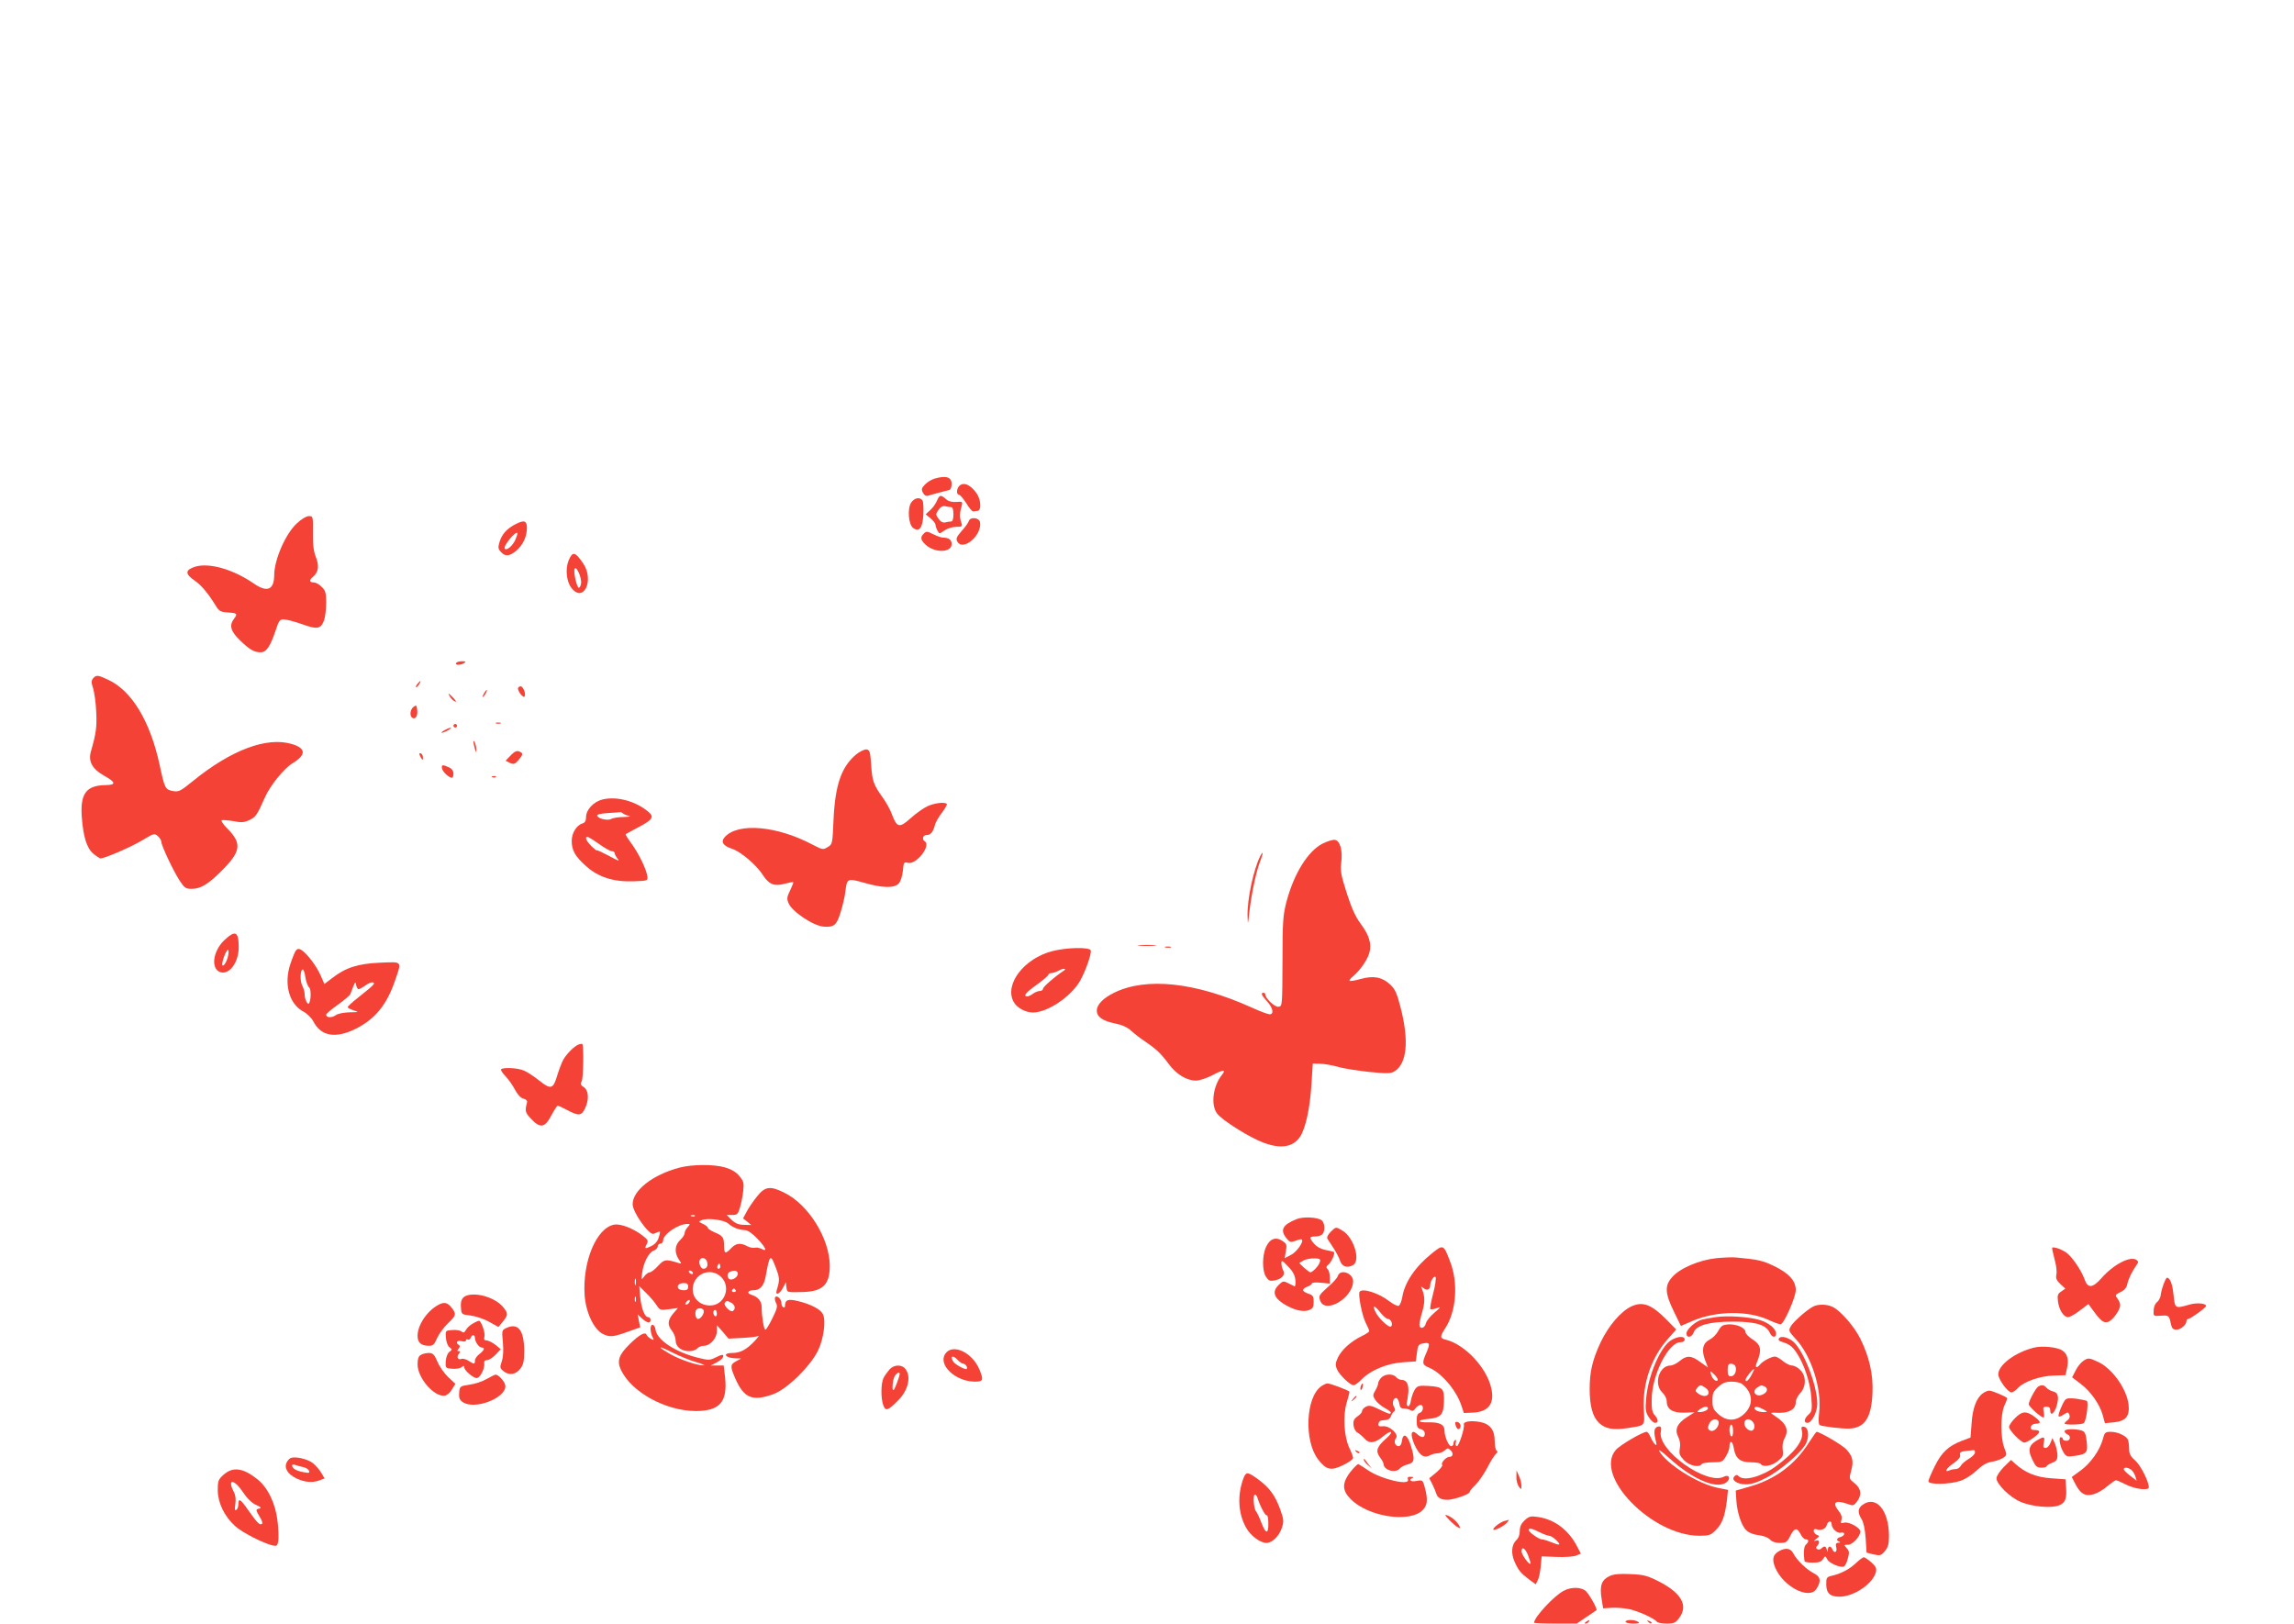 <?xml version="1.0" standalone="no"?>
<!DOCTYPE svg PUBLIC "-//W3C//DTD SVG 20010904//EN"
 "http://www.w3.org/TR/2001/REC-SVG-20010904/DTD/svg10.dtd">
<svg version="1.0" xmlns="http://www.w3.org/2000/svg"
 width="1280pt" height="906pt" viewBox="0 0 1280 906"
 preserveAspectRatio="xMidYMid meet">
<g transform="translate(0,906) scale(0.1,-0.1)"
fill="#f44336" stroke="none">
<path d="M5214 6389 c-16 -5 -40 -19 -53 -33 -19 -20 -21 -27 -11 -46 7 -14
18 -20 28 -16 10 3 37 10 62 17 25 6 51 13 58 15 6 2 12 16 12 33 0 39 -31 49
-96 30z"/>
<path d="M5352 6348 c-15 -15 -16 -48 -2 -48 6 0 24 -21 41 -47 16 -27 34 -48
39 -47 6 1 17 2 25 3 21 2 19 59 -3 94 -35 52 -75 70 -100 45z"/>
<path d="M5229 6268 c-7 -18 -25 -43 -39 -55 l-25 -23 28 -23 c15 -12 27 -29
27 -36 0 -7 5 -21 11 -32 10 -19 10 -19 39 1 16 11 44 20 65 20 33 0 36 2 29
23 -10 28 -10 54 1 90 7 28 7 29 -28 26 -22 -2 -43 3 -54 12 -34 30 -40 29
-54 -3z m79 -38 c7 0 12 -15 12 -40 0 -25 -5 -40 -12 -40 -7 0 -22 -2 -33 -5
-14 -3 -26 3 -38 20 -17 24 -17 26 0 50 12 17 24 23 38 20 11 -3 26 -5 33 -5z"/>
<path d="M5084 6255 c-22 -33 -15 -122 11 -141 34 -25 53 -1 57 73 2 38 0 74
-5 81 -15 20 -45 14 -63 -13z"/>
<path d="M1657 6140 c-63 -57 -127 -203 -127 -290 -1 -82 -39 -98 -114 -46
-115 79 -247 117 -326 94 -57 -18 -59 -40 -5 -77 38 -26 77 -72 120 -143 18
-29 26 -33 68 -36 51 -3 54 -7 32 -36 -27 -36 -18 -69 33 -118 54 -53 80 -68
116 -68 32 0 53 31 83 119 20 61 24 66 50 64 15 0 61 -13 101 -27 83 -30 103
-26 121 25 6 18 11 61 11 96 0 55 -4 68 -25 88 -13 14 -33 25 -45 25 -24 0
-26 13 -4 31 31 26 36 60 17 109 -13 33 -18 70 -17 138 1 90 1 92 -23 92 -13
0 -42 -17 -66 -40z"/>
<path d="M5406 6153 c-3 -10 -21 -35 -41 -57 -27 -31 -32 -42 -24 -57 31 -59
141 35 127 108 -5 25 -54 30 -62 6z"/>
<path d="M2875 6134 c-47 -24 -74 -55 -87 -96 -10 -33 -9 -41 7 -58 24 -27 47
-25 86 7 37 32 59 78 59 128 0 40 -16 45 -65 19z m1 -85 c-15 -35 -51 -65 -60
-50 -9 14 60 98 71 87 2 -2 -3 -18 -11 -37z"/>
<path d="M5155 6083 c-21 -20 -19 -36 9 -62 51 -48 146 -46 146 3 0 24 -16 36
-49 36 -9 0 -34 9 -54 19 -33 17 -39 17 -52 4z"/>
<path d="M3173 5933 c-19 -46 -13 -115 14 -152 68 -90 131 40 67 135 -45 66
-59 69 -81 17z m69 -130 c-2 -13 -8 -23 -12 -23 -11 0 -31 86 -24 105 9 23 42
-52 36 -82z"/>
<path d="M2545 5360 c-8 -13 25 -13 45 0 12 8 9 10 -12 10 -15 0 -30 -4 -33
-10z"/>
<path d="M519 5274 c-10 -13 -10 -23 1 -57 7 -23 15 -82 17 -130 4 -84 -1
-120 -28 -214 -19 -61 3 -103 76 -144 61 -34 63 -49 7 -50 -110 -1 -144 -46
-136 -173 8 -115 28 -179 65 -210 17 -14 35 -26 40 -26 24 0 172 64 233 101
65 39 68 40 87 23 10 -9 19 -23 19 -31 0 -20 65 -159 101 -215 28 -43 35 -48
68 -48 50 0 92 25 167 100 109 109 115 153 33 236 -23 23 -37 44 -32 47 4 2
33 0 64 -5 46 -9 61 -8 91 6 35 17 42 27 86 126 29 66 106 161 153 190 78 47
78 84 -2 108 -139 42 -338 -32 -552 -206 -71 -58 -80 -62 -113 -56 -42 8 -45
13 -74 149 -53 242 -155 410 -285 471 -59 28 -68 29 -86 8z"/>
<path d="M2330 5245 c-7 -9 -11 -17 -9 -20 3 -2 10 5 17 15 14 24 10 26 -8 5z"/>
<path d="M2890 5218 c1 -18 29 -53 36 -45 11 11 -6 57 -21 57 -8 0 -15 -6 -15
-12z"/>
<path d="M2700 5190 c-6 -11 -8 -20 -6 -20 3 0 10 9 16 20 6 11 8 20 6 20 -3
0 -10 -9 -16 -20z"/>
<path d="M2512 5170 c7 -11 19 -22 28 -25 8 -4 4 5 -9 19 -29 31 -36 33 -19 6z"/>
<path d="M2308 5116 c-20 -15 -24 -51 -7 -62 17 -10 31 11 27 44 -3 27 -5 29
-20 18z"/>
<path d="M2768 5023 c6 -2 18 -2 25 0 6 3 1 5 -13 5 -14 0 -19 -2 -12 -5z"/>
<path d="M2530 5010 c0 -5 5 -10 10 -10 6 0 10 5 10 10 0 6 -4 10 -10 10 -5 0
-10 -4 -10 -10z"/>
<path d="M2480 4985 c-14 -8 -20 -14 -15 -14 6 0 21 6 35 14 14 8 21 14 15 14
-5 0 -21 -6 -35 -14z"/>
<path d="M2642 4920 c0 -8 4 -26 8 -40 6 -20 8 -21 8 -5 0 11 -3 29 -8 40 -5
12 -8 14 -8 5z"/>
<path d="M4777 4850 c-82 -69 -117 -169 -126 -363 -6 -136 -6 -139 -33 -154
-25 -16 -29 -15 -85 14 -198 105 -415 124 -489 42 -24 -27 -10 -49 42 -66 48
-16 136 -91 170 -145 34 -53 63 -65 121 -50 25 7 47 11 49 9 2 -2 -6 -22 -17
-45 -18 -37 -20 -46 -9 -72 19 -47 140 -128 197 -131 57 -4 71 8 93 79 12 37
24 90 27 117 9 74 11 75 104 49 103 -30 169 -31 194 -4 10 11 20 42 23 71 4
48 6 50 29 44 46 -11 130 97 93 120 -17 11 -11 35 9 35 23 0 37 16 47 54 3 15
21 47 40 71 18 24 30 46 27 49 -12 12 -69 5 -108 -13 -22 -10 -64 -40 -93 -66
-63 -57 -77 -54 -105 20 -9 26 -32 67 -50 92 -53 74 -60 94 -66 183 -5 75 -8
85 -26 88 -11 1 -37 -11 -58 -28z"/>
<path d="M2847 4842 l-26 -27 24 -12 c22 -10 28 -8 51 19 20 24 22 33 12 39
-21 14 -33 10 -61 -19z"/>
<path d="M2340 4853 c0 -4 5 -15 10 -23 8 -13 10 -13 10 2 0 9 -4 20 -10 23
-5 3 -10 3 -10 -2z"/>
<path d="M2467 4770 c5 -20 39 -50 55 -50 5 0 8 11 8 23 0 16 -9 28 -25 35
-36 17 -44 15 -38 -8z"/>
<path d="M2748 4723 c7 -3 16 -2 19 1 4 3 -2 6 -13 5 -11 0 -14 -3 -6 -6z"/>
<path d="M3363 4599 c-50 -12 -93 -57 -93 -99 0 -20 -6 -31 -20 -35 -33 -10
-60 -54 -60 -97 0 -53 19 -87 81 -142 68 -61 153 -88 265 -84 78 3 79 3 76 28
-5 39 -48 127 -88 182 -20 27 -35 51 -33 53 2 2 33 18 68 37 81 42 93 59 60
87 -71 60 -176 89 -256 70z m113 -78 c5 -5 20 -11 34 -14 14 -2 1 -5 -28 -6
-29 0 -61 -5 -71 -11 -21 -11 -73 1 -79 18 -2 7 18 12 60 15 35 2 65 4 69 5 3
1 9 -2 15 -7z m-133 -171 c30 -22 63 -40 71 -40 9 0 16 -5 16 -12 0 -6 8 -20
18 -32 12 -14 -3 -8 -50 18 -38 20 -68 34 -68 31 0 -4 -13 7 -30 23 -29 30
-39 52 -22 52 5 0 34 -18 65 -40z"/>
<path d="M7379 4352 c-82 -42 -160 -169 -201 -325 -19 -73 -22 -109 -22 -332
-1 -247 -1 -250 -22 -253 -21 -3 -74 47 -74 69 0 5 -4 9 -10 9 -17 0 -11 -14
20 -48 33 -36 40 -72 14 -72 -9 0 -55 17 -103 39 -311 140 -584 169 -763 82
-62 -30 -98 -67 -98 -100 0 -36 32 -58 105 -73 36 -7 66 -21 87 -40 18 -17 53
-44 78 -60 64 -44 87 -66 131 -125 44 -59 100 -93 153 -93 19 0 60 14 91 30
60 32 78 33 54 3 -51 -62 -65 -170 -27 -218 25 -32 138 -106 222 -146 115 -54
197 -48 241 19 31 49 55 162 63 297 l7 110 40 -1 c22 0 67 -8 100 -17 33 -10
113 -22 177 -29 102 -10 120 -9 141 5 67 44 79 167 34 347 -23 89 -32 110 -61
137 -45 41 -92 50 -164 30 -31 -9 -59 -13 -62 -10 -3 2 7 15 21 26 39 33 79
91 90 131 14 49 -2 99 -50 163 -27 36 -50 86 -76 168 -32 100 -37 123 -31 173
8 67 -6 118 -34 125 -11 3 -43 -7 -71 -21z"/>
<path d="M7032 4283 c-37 -73 -73 -239 -71 -333 2 -54 2 -54 10 20 13 108 38
226 60 282 18 47 19 66 1 31z"/>
<path d="M1251 3813 c-64 -62 -76 -160 -21 -178 51 -16 103 57 102 142 -1 86
-19 94 -81 36z m22 -85 c-6 -36 -33 -74 -33 -48 0 21 23 80 32 80 4 0 5 -15 1
-32z"/>
<path d="M6358 3783 c23 -2 61 -2 85 0 23 2 4 4 -43 4 -47 0 -66 -2 -42 -4z"/>
<path d="M6503 3773 c9 -2 23 -2 30 0 6 3 -1 5 -18 5 -16 0 -22 -2 -12 -5z"/>
<path d="M1652 3757 c-6 -6 -20 -41 -32 -77 -37 -111 -7 -223 73 -265 21 -11
45 -35 55 -54 42 -83 123 -98 235 -43 110 55 175 134 222 272 37 109 42 103
-82 98 -124 -5 -193 -27 -267 -84 l-46 -35 -21 48 c-22 52 -80 127 -109 143
-12 7 -21 6 -28 -3z m52 -151 c4 -24 13 -50 21 -56 12 -10 11 -75 -2 -90 -7
-8 -23 25 -23 50 0 14 -6 37 -14 51 -13 26 -11 89 4 89 4 0 11 -20 14 -44z
m297 -66 c5 0 23 10 38 21 16 12 35 19 42 17 15 -5 6 -14 -83 -85 -32 -25 -58
-49 -58 -53 0 -4 15 -12 33 -18 31 -10 30 -10 -23 -11 -33 -1 -65 -7 -78 -17
-22 -15 -52 -13 -52 4 0 5 29 30 65 55 36 26 68 53 70 60 2 6 10 26 16 42 12
28 13 28 16 8 3 -13 9 -23 14 -23z"/>
<path d="M5870 3752 c-156 -41 -266 -184 -215 -281 17 -34 66 -61 109 -61 80
0 210 87 261 174 31 53 67 156 61 173 -8 19 -137 16 -216 -5z m64 -110 c-48
-31 -114 -89 -114 -99 0 -7 -8 -13 -18 -13 -10 0 -27 -7 -38 -15 -10 -8 -25
-15 -31 -15 -27 0 -10 21 52 65 36 26 65 51 65 56 0 5 8 9 18 9 9 1 28 7 42
15 24 13 45 11 24 -3z"/>
<path d="M3230 3232 c-23 -7 -70 -54 -88 -87 -8 -16 -23 -54 -32 -84 -23 -79
-36 -83 -101 -31 -30 24 -68 49 -86 56 -34 15 -115 19 -127 7 -3 -4 7 -20 23
-37 17 -17 41 -51 54 -76 15 -28 32 -47 48 -51 14 -3 22 -12 20 -20 -13 -49
-11 -57 22 -92 51 -55 77 -51 113 18 16 30 32 55 36 55 4 0 28 -11 54 -25 62
-33 79 -32 98 9 24 50 21 100 -6 119 -19 12 -21 19 -12 34 9 16 12 199 3 207
-2 2 -11 1 -19 -2z"/>
<path d="M3790 2544 c-149 -40 -260 -127 -260 -204 0 -45 93 -175 117 -165 7
3 19 8 27 11 11 4 11 -1 2 -30 -7 -24 -21 -39 -43 -50 -35 -17 -39 -15 -23 14
8 16 4 23 -23 44 -54 42 -125 69 -161 62 -98 -19 -176 -205 -164 -393 7 -98
52 -193 104 -218 39 -18 56 -16 147 17 l59 21 -7 36 -7 36 24 -22 c28 -26 48
-30 48 -8 0 8 -6 15 -13 15 -20 0 -38 47 -45 114 l-5 59 39 -39 c22 -21 48
-52 58 -68 17 -27 21 -28 68 -22 l51 7 -27 -31 c-31 -38 -33 -63 -6 -97 11
-14 20 -38 20 -54 0 -34 32 -59 76 -59 17 0 37 7 44 15 7 8 23 15 37 15 35 0
73 42 73 82 l0 33 33 -37 32 -38 77 4 c42 2 82 7 90 11 7 5 -3 -9 -22 -29 -44
-47 -79 -66 -125 -66 -36 0 -47 -13 -19 -24 9 -3 28 -6 42 -6 l27 -1 -27 -15
c-34 -18 -35 -29 -4 -99 48 -108 96 -127 213 -84 75 28 205 155 247 242 32 65
46 170 27 205 -14 27 -69 55 -140 72 -55 13 -70 7 -71 -28 0 -7 -4 -10 -10 -7
-5 3 -10 14 -10 24 0 23 -26 46 -35 32 -3 -6 -1 -20 5 -32 10 -17 6 -32 -20
-85 -17 -35 -35 -64 -39 -64 -9 0 -21 73 -21 125 0 34 -20 58 -58 70 -27 8
-20 25 12 25 37 0 58 24 68 76 23 127 27 130 58 47 21 -55 21 -68 4 -122 -10
-34 17 -23 36 15 l15 29 3 -27 c4 -31 1 -30 91 -28 112 3 151 41 151 147 -1
151 -118 341 -253 407 -79 40 -109 36 -154 -22 -21 -26 -47 -64 -57 -84 l-20
-37 23 -18 23 -19 -41 1 c-31 1 -48 8 -69 28 l-27 27 31 0 c27 0 32 5 43 42 7
23 15 64 18 92 5 46 2 55 -22 84 -17 21 -44 37 -78 47 -63 19 -185 18 -257 -1z
m87 -270 c-3 -3 -12 -4 -19 -1 -8 3 -5 6 6 6 11 1 17 -2 13 -5z m187 -42 c23
-21 57 -35 95 -37 14 0 41 -20 67 -47 48 -51 58 -76 23 -57 -12 6 -29 9 -39 6
-9 -2 -28 2 -41 9 -36 20 -63 17 -89 -11 -32 -34 -40 -32 -40 13 0 47 -7 56
-52 75 -21 9 -38 20 -38 25 0 5 -12 15 -27 22 -26 12 -27 13 -8 21 33 14 125
2 149 -19z m-227 -20 c-10 -10 -17 -25 -17 -34 0 -8 -11 -25 -25 -38 -30 -28
-33 -69 -8 -107 18 -27 18 -27 -7 -19 -65 20 -74 19 -108 -18 -18 -20 -39 -36
-47 -36 -7 0 -21 -10 -30 -22 -17 -23 -17 -22 -12 18 7 57 36 114 64 125 12 4
23 15 23 24 0 8 7 15 15 15 8 0 15 8 15 18 0 34 83 91 134 92 18 0 18 -1 3
-18z m108 -192 c7 -23 -1 -40 -20 -40 -16 0 -29 35 -20 50 10 17 33 11 40 -10z
m71 -37 c-10 -10 -19 5 -10 18 6 11 8 11 12 0 2 -7 1 -15 -2 -18z m-151 -23
c3 -5 2 -10 -4 -10 -5 0 -13 5 -16 10 -3 6 -2 10 4 10 5 0 13 -4 16 -10z m250
0 c9 -15 -14 -40 -36 -40 -22 0 -27 35 -6 43 21 9 36 8 42 -3z m-91 -26 c58
-58 18 -159 -62 -159 -69 0 -112 58 -92 121 23 67 104 87 154 38z m-477 -41
c-3 -10 -5 -4 -5 12 0 17 2 24 5 18 2 -7 2 -21 0 -30z m293 -13 c0 -15 -7 -20
-24 -20 -14 0 -28 5 -31 10 -10 16 4 30 31 30 17 0 24 -5 24 -20z m265 -20 c3
-5 -1 -10 -10 -10 -9 0 -13 5 -10 10 3 6 8 10 10 10 2 0 7 -4 10 -10z m-558
-62 c-3 -7 -5 -2 -5 12 0 14 2 19 5 13 2 -7 2 -19 0 -25z m298 -7 c-3 -6 -11
-11 -17 -11 -6 0 -6 6 2 15 14 17 26 13 15 -4z m236 -1 c21 -12 25 -35 8 -46
-14 -8 -53 31 -45 45 9 14 12 14 37 1z m-156 -40 c9 -14 -13 -50 -30 -50 -15
0 -21 40 -8 53 10 10 31 8 38 -3z m75 -21 c0 -11 -4 -17 -10 -14 -5 3 -10 13
-10 21 0 8 5 14 10 14 6 0 10 -9 10 -21z"/>
<path d="M7235 2257 c-80 -32 -94 -61 -56 -108 17 -21 22 -23 50 -13 16 7 32
10 35 7 12 -12 -29 -70 -61 -86 l-35 -18 7 40 c6 35 4 41 -19 56 -37 25 -70
13 -91 -32 -23 -48 -23 -134 -1 -168 15 -22 22 -25 49 -20 41 9 60 31 47 56
-6 10 -10 28 -10 40 0 19 4 17 38 -19 28 -29 38 -50 40 -77 2 -20 -1 -35 -5
-33 -4 2 -21 10 -36 18 -26 13 -30 12 -54 -12 -34 -34 -26 -67 25 -101 56 -36
111 -51 145 -38 22 9 27 16 27 46 0 31 -4 38 -30 46 -37 13 -38 26 -5 39 14 5
25 13 25 18 0 5 23 7 50 4 l50 -5 0 35 c0 19 -5 39 -12 46 -9 9 -9 15 3 24 19
16 41 66 31 72 -4 2 -25 7 -47 11 -25 5 -48 18 -62 34 -29 34 -28 41 5 41 15
0 33 5 40 12 17 17 15 63 -3 78 -22 18 -104 22 -140 7z m129 -241 c-6 -20 -40
-56 -53 -56 -8 1 -64 50 -60 53 2 1 13 7 24 14 11 6 37 11 58 11 33 -1 37 -4
31 -22z"/>
<path d="M7424 2185 c-15 -15 -22 -30 -17 -38 4 -6 19 -30 34 -52 14 -22 31
-53 36 -70 11 -33 39 -43 72 -25 45 24 5 156 -59 193 -36 22 -36 22 -66 -8z"/>
<path d="M7990 2066 c-93 -74 -153 -163 -166 -246 -4 -23 -13 -44 -20 -47 -7
-2 -30 9 -51 25 -60 47 -153 76 -167 53 -9 -15 14 -132 34 -172 11 -21 20 -42
20 -47 0 -4 -20 -18 -44 -29 -59 -29 -110 -75 -131 -119 -14 -30 -15 -41 -5
-65 14 -32 73 -89 93 -89 7 0 28 15 46 34 49 50 141 88 228 94 l73 5 6 47 c5
42 10 49 33 53 39 8 42 1 21 -49 -27 -61 -25 -69 12 -85 69 -28 152 -124 181
-209 l15 -45 47 2 c89 3 126 49 106 136 -25 115 -148 245 -253 271 -34 8 -35
16 -4 64 62 94 74 253 27 373 -36 95 -38 96 -101 45z m7 -223 c-12 -45 -19
-85 -16 -88 4 -3 19 -1 35 5 26 9 25 7 -12 -25 -23 -19 -45 -46 -48 -60 -7
-29 -36 -34 -36 -7 0 10 7 42 16 72 15 52 15 85 -1 125 -8 18 -7 18 8 7 18
-16 37 -8 37 14 0 24 21 57 30 48 4 -5 -1 -46 -13 -91z m-294 -108 c15 -19 34
-35 41 -35 17 0 30 -30 18 -42 -11 -11 -74 49 -89 85 -17 37 -4 34 30 -8z"/>
<path d="M11453 2079 c3 -13 10 -43 16 -67 6 -23 8 -54 5 -67 -4 -18 1 -30 22
-50 l28 -26 -23 -16 c-20 -13 -22 -22 -18 -55 6 -48 32 -88 56 -88 10 0 40 16
66 37 l48 36 21 -29 c48 -66 62 -77 87 -71 26 7 69 66 69 94 0 10 -7 27 -16
38 -13 18 -12 20 18 35 22 10 34 24 38 45 6 29 26 70 53 108 10 14 9 19 -3 27
-35 22 -128 -27 -193 -101 -51 -58 -78 -60 -96 -7 -17 48 -70 126 -100 147
-15 11 -40 23 -56 27 -26 6 -27 5 -22 -17z"/>
<path d="M9577 2039 c-95 -10 -204 -56 -247 -106 -42 -47 -40 -89 9 -190 l40
-82 70 30 c130 54 304 56 418 4 30 -14 61 -25 68 -25 18 0 85 150 85 192 0 51
-39 94 -123 134 -62 30 -90 36 -212 47 -16 2 -65 0 -108 -4z"/>
<path d="M7465 1940 c-3 -11 -29 -40 -58 -64 -47 -42 -50 -48 -41 -73 27 -79
184 14 184 108 0 45 -72 70 -85 29z"/>
<path d="M12072 1893 c-8 -21 -15 -49 -16 -62 -2 -13 -11 -30 -20 -37 -10 -7
-19 -27 -19 -46 -2 -33 -2 -33 41 -30 44 3 45 2 56 -50 5 -21 12 -28 30 -28
24 0 56 28 56 48 0 7 4 12 10 12 12 0 99 63 99 72 2 15 -51 20 -92 8 -81 -23
-81 -23 -89 53 -6 61 -19 97 -37 97 -3 0 -12 -17 -19 -37z"/>
<path d="M2613 1833 c-32 -7 -45 -27 -41 -70 3 -38 3 -38 54 -44 29 -4 75 -19
103 -35 l52 -29 25 30 c29 37 30 45 3 79 -38 49 -134 83 -196 69z"/>
<path d="M2445 1778 c-63 -34 -115 -113 -115 -172 0 -39 20 -56 65 -56 21 0
29 8 44 43 10 23 37 60 60 82 47 45 49 52 20 89 -22 28 -42 32 -74 14z"/>
<path d="M9105 1771 c-60 -27 -131 -110 -175 -204 -45 -97 -60 -162 -60 -258
0 -93 16 -154 51 -188 34 -34 80 -43 162 -30 100 16 94 8 89 107 -7 143 42
286 134 390 l47 53 -49 50 c-87 89 -136 108 -199 80z"/>
<path d="M10115 1768 c-38 -21 -111 -86 -124 -111 -12 -22 -10 -27 28 -68 88
-94 148 -281 131 -414 -4 -38 -3 -62 3 -67 13 -8 121 -21 164 -20 87 3 125 59
131 198 5 104 -18 204 -69 306 -33 66 -107 151 -151 174 -32 17 -85 18 -113 2z"/>
<path d="M9573 1710 c-29 -4 -64 -11 -77 -14 -35 -9 -86 -54 -86 -77 0 -27 29
-24 40 5 15 41 87 61 220 61 127 0 185 -18 205 -62 12 -28 35 -30 35 -5 0 27
-41 61 -91 76 -59 18 -182 26 -246 16z"/>
<path d="M2638 1674 c-15 -8 -32 -24 -38 -35 -9 -16 -14 -18 -25 -9 -7 6 -31
10 -52 8 -38 -3 -38 -3 -35 -43 2 -23 10 -46 20 -53 16 -12 16 -14 -1 -26 -10
-8 -18 -29 -20 -52 -2 -38 -1 -39 36 -42 21 -2 45 2 53 9 11 9 14 9 14 0 0
-18 50 -61 70 -61 19 0 46 54 42 83 -2 11 3 17 16 17 10 0 31 14 47 30 l29 31
-29 24 c-17 13 -38 24 -49 25 -14 0 -17 5 -13 21 6 21 -18 89 -31 89 -4 -1
-19 -7 -34 -16z m12 -81 c1 -22 23 -53 39 -53 19 0 12 -16 -14 -36 -14 -10
-25 -27 -25 -36 0 -22 -4 -22 -35 -2 -14 9 -31 14 -40 11 -20 -8 -29 11 -15
28 10 12 10 15 0 15 -10 0 -10 3 -1 14 8 10 9 16 1 21 -20 12 -10 27 15 21 15
-4 25 -2 25 4 0 6 5 8 10 5 6 -3 13 1 16 9 8 21 24 20 24 -1z"/>
<path d="M3630 1645 c0 -14 5 -35 11 -46 9 -18 9 -19 -9 -10 -11 6 -22 16 -24
22 -7 20 -41 1 -95 -52 -60 -59 -72 -93 -48 -144 59 -124 249 -228 416 -229
135 0 179 50 165 187 l-8 67 -36 0 -37 0 32 16 c17 9 34 22 37 30 7 18 -4 18
-43 -2 -30 -15 -39 -15 -95 -1 -126 31 -230 99 -238 156 -4 34 -28 39 -28 6z
m254 -186 c34 -10 53 -18 43 -18 -33 -2 -131 31 -184 61 -80 45 -74 53 8 11
40 -20 100 -45 133 -54z"/>
<path d="M9612 1663 c-7 -3 -19 -18 -27 -34 -9 -16 -29 -36 -45 -44 -39 -20
-47 -57 -27 -112 l17 -44 -42 30 c-51 38 -77 39 -116 6 -17 -14 -40 -25 -51
-25 -64 0 -95 -104 -46 -150 15 -14 25 -35 25 -50 0 -44 33 -65 98 -63 l57 2
-42 -27 c-55 -35 -70 -69 -49 -110 10 -19 13 -42 9 -65 -5 -31 -1 -40 25 -67
31 -30 84 -41 97 -20 3 5 31 10 61 10 51 0 56 2 74 33 11 17 20 42 20 54 0 39
17 34 24 -7 9 -58 35 -80 95 -80 28 0 53 -4 56 -10 12 -19 63 -10 95 17 28 23
32 31 27 63 -3 21 1 47 9 61 28 50 12 86 -56 130 -25 17 -25 17 26 15 59 -1
94 21 94 60 0 13 11 35 25 50 34 37 34 96 0 129 -13 14 -34 25 -46 25 -11 0
-34 11 -51 25 -16 14 -36 25 -44 25 -20 0 -68 -25 -83 -44 -23 -27 -31 -17
-15 19 25 62 19 92 -26 120 -22 14 -40 32 -40 40 0 33 -81 57 -128 38z m71
-227 c10 -24 -4 -56 -24 -56 -15 0 -19 7 -19 35 0 28 4 35 19 35 10 0 21 -6
24 -14z m92 -45 c-17 -33 -35 -49 -35 -30 0 11 38 59 47 59 2 0 -3 -13 -12
-29z m-191 -33 c-8 -12 -31 8 -37 33 -6 21 -5 21 18 -1 14 -13 22 -27 19 -32z
m136 -21 c60 -46 66 -113 16 -163 -46 -46 -101 -48 -148 -5 -28 25 -33 36 -33
76 0 40 5 51 33 76 25 23 42 29 75 29 23 0 49 -6 57 -13z m-203 -22 c25 -17
21 -45 -6 -45 -10 0 -26 6 -36 14 -16 12 -17 16 -6 30 17 20 21 20 48 1z m327
9 c22 -9 20 -31 -5 -44 -40 -22 -71 16 -31 39 21 13 17 12 36 5z m-314 -123
c0 -10 -25 -21 -48 -21 -15 1 -14 3 2 15 22 17 46 20 46 6z m310 -6 c24 -14
24 -14 3 -15 -28 0 -53 10 -53 21 0 13 21 10 50 -6z m-250 -74 c0 -26 -27 -52
-45 -45 -18 7 -19 18 -5 45 14 25 50 25 50 0z m188 7 c16 -16 15 -45 -2 -51
-8 -3 -22 3 -31 13 -30 33 2 69 33 38z m-108 -54 c0 -21 -4 -33 -10 -29 -5 3
-10 19 -10 36 0 16 5 29 10 29 6 0 10 -16 10 -36z"/>
<path d="M2822 1648 c-22 -11 -22 -15 -16 -79 4 -44 2 -80 -6 -105 -12 -35
-11 -39 10 -56 31 -25 68 -19 94 15 17 23 21 43 21 100 -1 117 -35 158 -103
125z"/>
<path d="M9324 1581 c-59 -36 -129 -199 -139 -327 -5 -59 -3 -74 14 -101 11
-18 28 -33 36 -33 20 0 19 19 -2 43 -14 14 -18 36 -17 86 1 138 93 321 161
321 14 0 23 6 23 15 0 21 -38 19 -76 -4z"/>
<path d="M9925 1590 c-3 -6 2 -13 12 -16 47 -15 61 -24 87 -62 42 -62 77 -167
83 -252 5 -67 3 -77 -16 -94 -25 -22 -28 -46 -6 -46 24 0 55 60 55 106 0 110
-85 319 -144 355 -34 21 -62 24 -71 9z"/>
<path d="M11350 1540 c-106 -26 -200 -97 -200 -149 0 -28 53 -101 74 -101 7 0
23 11 36 25 34 36 124 67 200 69 l65 2 8 37 c12 48 3 83 -26 101 -28 19 -112
27 -157 16z"/>
<path d="M5274 1505 c-41 -62 58 -155 166 -155 46 0 49 9 25 68 -41 97 -151
147 -191 87z m71 -35 c10 -11 24 -20 30 -20 7 0 15 -7 19 -15 3 -8 2 -15 -3
-15 -15 0 -64 28 -72 42 -21 32 -1 38 26 8z"/>
<path d="M2348 1499 c-13 -7 -18 -23 -18 -53 0 -76 93 -183 152 -174 12 2 30
17 40 35 l19 31 -40 37 c-21 20 -49 59 -60 86 -18 42 -26 49 -49 49 -15 0 -35
-5 -44 -11z"/>
<path d="M11622 1464 c-12 -8 -31 -32 -41 -53 l-19 -37 46 -35 c56 -41 109
-116 125 -177 l12 -44 49 5 c67 6 90 34 83 99 -11 89 -92 203 -172 239 -49 23
-55 23 -83 3z"/>
<path d="M4963 1418 c-11 -13 -26 -34 -33 -47 -15 -30 -16 -115 -1 -154 13
-33 26 -29 83 29 54 54 73 129 42 172 -20 29 -64 29 -91 0z m57 -25 c0 -13
-26 -82 -33 -89 -12 -13 -7 56 5 76 13 20 28 27 28 13z"/>
<path d="M2714 1364 c-22 -13 -65 -27 -95 -31 -53 -8 -54 -9 -57 -45 -2 -28 2
-40 20 -52 64 -45 238 20 238 89 0 22 -38 66 -56 64 -5 -1 -27 -12 -50 -25z"/>
<path d="M7707 1372 c-10 -10 -17 -24 -17 -31 0 -7 -7 -25 -16 -40 -15 -26
-15 -30 0 -53 9 -14 32 -33 51 -44 19 -10 35 -22 35 -26 0 -12 -9 -10 -66 18
-42 21 -56 23 -73 14 -12 -6 -21 -17 -21 -24 0 -8 -12 -21 -26 -30 -19 -14
-24 -24 -22 -48 2 -18 11 -36 22 -42 11 -6 29 -22 41 -35 26 -29 58 -24 103
14 44 37 63 30 21 -8 -57 -50 -65 -73 -40 -108 12 -15 21 -33 21 -38 0 -35 67
-54 90 -26 7 8 27 19 44 23 39 10 42 26 19 102 -19 65 -45 79 -51 27 -2 -16
-9 -27 -18 -27 -20 0 -29 27 -15 44 18 22 -35 71 -72 67 -23 -2 -28 1 -25 16
2 12 12 18 32 18 20 1 31 7 37 22 4 11 12 24 18 27 7 5 7 13 -1 25 -13 22 -3
54 15 49 6 -3 13 -17 15 -31 3 -20 9 -27 25 -27 12 0 29 -4 37 -9 10 -7 18 -4
28 10 7 10 20 19 28 19 20 0 17 -38 -4 -44 -13 -5 -18 -16 -17 -46 0 -32 4
-40 23 -45 13 -3 22 -13 22 -25 0 -24 -17 -26 -42 -3 -34 31 -42 2 -15 -60 27
-58 52 -76 86 -58 11 6 30 11 42 11 12 0 30 7 40 16 17 15 19 15 34 0 17 -17
12 -36 -9 -36 -18 0 -48 -35 -39 -44 5 -4 -10 -23 -32 -42 l-40 -33 17 -33 c9
-18 19 -43 23 -55 7 -26 41 -38 83 -30 46 9 102 31 102 41 0 5 15 23 33 40 17
17 47 60 66 96 18 36 40 70 48 77 9 7 11 13 4 18 -6 3 -11 29 -11 56 0 59 -27
94 -82 104 -50 9 -94 3 -90 -14 5 -22 -28 -121 -39 -121 -6 0 -9 9 -6 20 3 11
1 18 -4 14 -5 -3 -9 -12 -9 -20 0 -8 -6 -14 -13 -14 -14 0 -37 54 -37 87 0 33
-27 47 -86 46 -68 -2 -71 13 -4 19 70 7 85 24 87 97 2 73 -7 82 -86 87 -53 3
-62 1 -76 -19 -8 -12 -18 -39 -22 -60 -3 -22 -10 -36 -17 -34 -6 3 -9 11 -7
18 3 8 6 33 9 57 4 46 -9 72 -38 72 -10 0 -23 7 -30 15 -17 21 -63 19 -83 -3z"/>
<path d="M7372 1324 c-86 -60 -97 -303 -18 -407 46 -60 72 -66 140 -33 31 15
56 33 56 40 0 7 -9 32 -21 56 -29 61 -37 179 -15 252 9 31 16 58 16 61 0 7
-106 47 -123 47 -7 0 -23 -7 -35 -16z"/>
<path d="M7593 1325 c-3 -9 -3 -18 -1 -21 3 -3 8 4 11 16 6 23 -1 27 -10 5z"/>
<path d="M11372 1322 c-14 -10 -52 -80 -52 -98 0 -13 68 -74 82 -74 4 0 5 14
2 30 -6 26 -4 30 15 30 15 0 21 -6 21 -21 0 -34 24 -16 36 27 14 50 8 73 -22
80 -13 3 -28 12 -35 20 -13 16 -28 18 -47 6z"/>
<path d="M11064 1285 c-35 -24 -58 -84 -63 -169 l-6 -78 -48 -18 c-75 -29
-112 -63 -151 -141 -20 -40 -36 -78 -36 -85 0 -20 116 -18 177 2 28 9 67 34
93 59 32 30 57 44 84 48 21 3 49 13 62 21 23 16 23 17 7 58 -21 57 -21 181 0
232 10 21 17 40 17 43 0 7 -84 43 -100 43 -9 0 -25 -7 -36 -15z m-44 -330 c0
-9 -16 -25 -35 -36 -20 -12 -40 -29 -45 -40 -6 -10 -18 -17 -28 -17 -9 0 -25
-3 -34 -7 -33 -14 -18 12 23 40 28 20 39 34 36 46 -4 14 3 19 32 22 20 2 39 4
44 5 4 1 7 -5 7 -13z"/>
<path d="M7549 1253 c-13 -16 -12 -17 4 -4 16 13 21 21 13 21 -2 0 -10 -8 -17
-17z"/>
<path d="M11523 1248 c-16 -20 -42 -86 -36 -92 3 -3 16 2 29 11 22 14 24 14
31 -2 4 -11 0 -22 -10 -30 -10 -7 -17 -15 -17 -19 0 -8 92 -7 106 2 15 9 29
118 18 125 -5 2 -32 8 -60 12 -36 4 -53 3 -61 -7z"/>
<path d="M11243 1146 c-18 -18 -33 -40 -33 -49 0 -18 67 -87 85 -87 17 0 78
42 83 58 2 7 -6 12 -23 12 -20 0 -26 4 -23 18 2 10 13 17 26 17 33 1 31 11 -7
40 -45 33 -69 31 -108 -9z"/>
<path d="M8120 1121 c0 -20 13 -41 21 -35 14 8 11 31 -6 38 -8 3 -15 1 -15 -3z"/>
<path d="M9233 1083 c-3 -9 -2 -33 4 -55 8 -30 8 -36 -2 -28 -7 6 -18 24 -25
40 -7 17 -17 30 -22 30 -23 0 -151 -75 -173 -102 -122 -145 203 -478 467 -478
55 0 63 3 93 33 35 35 50 77 61 167 l6 56 -60 12 c-111 23 -285 134 -324 205
-6 12 18 -5 54 -38 140 -128 283 -184 329 -129 16 20 2 36 -21 24 -95 -51
-374 147 -353 251 4 23 2 29 -11 29 -9 0 -19 -7 -23 -17z"/>
<path d="M10055 1071 c10 -49 -41 -117 -147 -194 -78 -57 -177 -84 -206 -55
-9 9 -15 9 -24 0 -21 -21 15 -45 64 -45 31 0 65 11 116 38 81 42 203 149 221
194 17 40 11 85 -12 89 -16 3 -18 -1 -12 -27z"/>
<path d="M11520 1074 c0 -7 7 -14 15 -18 22 -8 18 -36 -5 -36 -11 0 -20 5 -20
10 0 6 -5 10 -11 10 -15 0 -4 -56 17 -88 14 -21 20 -22 62 -16 65 9 73 19 65
81 -4 41 -10 54 -27 60 -35 11 -96 10 -96 -3z"/>
<path d="M10092 1008 c-76 -120 -186 -202 -324 -242 l-83 -24 3 -49 c4 -72 28
-146 56 -172 15 -15 42 -25 70 -28 26 -3 52 -13 62 -24 11 -12 31 -19 55 -19
35 0 41 4 59 41 23 45 38 46 58 6 7 -15 20 -27 28 -27 18 0 18 -14 1 -29 -12
-9 -15 -47 -8 -93 1 -5 21 -8 46 -8 34 0 48 5 57 20 12 19 13 19 24 -2 11 -21
71 -47 92 -40 6 2 17 22 22 44 10 34 9 43 -6 59 -16 18 -16 19 8 19 25 0 68
46 68 74 0 21 -64 56 -90 49 -19 -5 -21 -3 -15 16 4 14 0 30 -14 47 -40 50
-22 66 47 42 31 -12 35 -11 53 12 29 38 24 74 -13 103 -31 25 -31 25 -19 70
15 53 9 81 -28 120 -21 23 -147 97 -165 97 -2 0 -22 -28 -44 -62z m128 -453
c0 -24 31 -53 51 -48 11 3 19 0 19 -7 0 -6 -9 -14 -20 -17 -23 -6 -26 -19 -7
-26 7 -3 5 -6 -6 -6 -13 -1 -16 -7 -11 -26 7 -27 -12 -36 -22 -10 -8 20 -24
19 -25 -2 -1 -17 -2 -17 -6 0 -5 20 -14 22 -30 6 -6 -6 -17 -8 -23 -4 -8 5 -9
10 -1 18 17 17 13 37 -6 30 -15 -5 -14 -3 2 10 19 14 19 16 3 22 -10 4 -18 14
-18 22 0 10 6 13 16 9 25 -9 51 2 57 24 6 23 27 27 27 5z"/>
<path d="M11733 1028 c-17 -62 -69 -135 -125 -175 l-48 -35 20 -39 c29 -56 56
-71 103 -57 21 6 55 26 76 45 22 18 43 33 48 33 4 0 30 -11 57 -25 49 -25 126
-34 126 -15 0 33 -46 123 -75 149 -27 24 -35 38 -35 65 0 19 -3 42 -6 51 -9
22 -57 45 -96 45 -31 0 -35 -3 -45 -42z m159 -170 c9 -7 19 -24 23 -37 l7 -24
-36 28 c-20 15 -36 31 -36 36 0 13 24 11 42 -3z"/>
<path d="M11363 1021 c-43 -27 -49 -53 -23 -106 18 -38 26 -45 51 -45 16 0 29
4 29 8 0 4 14 13 30 19 25 9 30 17 30 45 -1 18 -7 47 -14 63 l-14 30 -11 -27
c-6 -16 -18 -28 -27 -28 -13 0 -15 6 -10 30 7 35 2 36 -41 11z"/>
<path d="M7567 959 c7 -7 15 -10 18 -7 3 3 -2 9 -12 12 -14 6 -15 5 -6 -5z"/>
<path d="M1622 924 c-7 -3 -17 -14 -22 -24 -16 -31 4 -65 52 -89 48 -23 92
-27 133 -11 l26 10 -18 31 c-10 17 -32 42 -48 55 -30 23 -98 38 -123 28z m70
-51 c15 -3 29 -12 32 -20 5 -13 0 -14 -31 -8 -40 7 -63 21 -63 37 0 6 8 7 18
3 9 -3 29 -9 44 -12z"/>
<path d="M7610 913 c0 -5 10 -18 23 -29 l22 -19 -20 25 c-11 14 -21 27 -22 29
-2 2 -3 0 -3 -6z"/>
<path d="M11180 873 c-22 -23 -40 -50 -40 -62 0 -33 74 -106 133 -131 63 -28
174 -38 217 -20 34 14 43 37 38 101 l-3 44 -82 6 c-83 6 -144 31 -200 82 l-22
20 -41 -40z"/>
<path d="M7553 868 c-66 -75 -70 -120 -16 -174 100 -100 333 -134 403 -59 25
27 28 59 10 125 -11 41 -12 42 -46 36 -33 -7 -49 6 -21 17 6 3 2 6 -10 6 -16
1 -21 -3 -17 -14 15 -38 -146 -1 -222 50 -28 19 -53 35 -55 35 -3 0 -15 -10
-26 -22z"/>
<path d="M1248 831 c-30 -27 -33 -34 -33 -88 1 -70 37 -145 98 -200 39 -35
154 -94 208 -107 24 -5 27 -3 32 27 2 17 1 65 -4 106 -11 98 -52 186 -110 234
-81 66 -139 74 -191 28z m107 -97 c25 -37 50 -61 74 -72 26 -11 31 -17 19 -20
-23 -4 -22 -7 2 -48 12 -18 17 -35 11 -38 -12 -8 -26 6 -76 77 -44 63 -55 69
-55 33 0 -14 -5 -28 -12 -32 -8 -5 -9 4 -5 32 4 26 2 49 -8 68 -39 75 0 75 50
0z"/>
<path d="M8461 819 c-1 -19 6 -44 14 -55 14 -18 14 -18 14 6 0 14 -6 39 -14
55 l-13 30 -1 -36z"/>
<path d="M6939 813 c-36 -95 -31 -198 14 -278 25 -45 79 -85 113 -85 33 0 71
38 87 85 11 36 10 47 -10 103 -28 77 -60 121 -123 167 -57 42 -67 43 -81 8z
m77 -110 c13 -44 45 -104 52 -99 5 3 9 -18 9 -45 1 -63 -15 -60 -40 7 -10 27
-23 54 -29 61 -13 16 -18 93 -6 93 5 0 11 -8 14 -17z"/>
<path d="M10393 663 c-27 -19 -29 -44 -6 -80 11 -17 19 -55 23 -107 l5 -80 39
-10 c36 -8 42 -7 63 18 18 22 23 39 23 84 0 144 -71 229 -147 175z"/>
<path d="M8085 580 c17 -18 38 -36 48 -42 16 -8 17 -7 9 9 -13 23 -42 48 -67
57 -16 6 -13 0 10 -24z"/>
<path d="M8507 576 c-19 -18 -27 -35 -27 -59 0 -21 -7 -41 -19 -51 -27 -25
-31 -74 -10 -121 22 -49 34 -63 81 -99 l37 -27 11 22 c7 12 14 47 17 78 l5 56
82 -3 c44 -2 93 1 109 7 l28 11 -21 40 c-47 92 -126 152 -220 165 -40 6 -49 3
-73 -19z m83 -66 c22 -11 46 -20 54 -20 8 0 26 -11 40 -25 29 -29 21 -31 -31
-10 -19 8 -42 15 -50 15 -16 0 -73 40 -73 52 0 13 18 9 60 -12z m-65 -126 c8
-20 15 -42 15 -48 -1 -18 -50 47 -50 67 0 29 19 19 35 -19z"/>
<path d="M8393 572 c-26 -8 -67 -41 -60 -48 7 -7 61 21 76 40 8 9 12 16 10 15
-2 -1 -14 -4 -26 -7z"/>
<path d="M9928 405 c-36 -20 -42 -46 -23 -92 44 -106 189 -182 230 -120 28 43
24 69 -15 88 -39 19 -96 75 -114 111 -14 28 -42 33 -78 13z"/>
<path d="M10354 336 c-36 -34 -85 -59 -136 -70 -25 -6 -28 -11 -28 -45 0 -51
20 -71 74 -71 80 0 186 72 203 137 5 21 0 32 -26 55 -17 15 -36 28 -41 28 -6
0 -26 -15 -46 -34z"/>
<path d="M8983 266 c-46 -21 -58 -53 -47 -124 l9 -57 48 3 c26 2 71 -2 100 -8
55 -13 141 -53 152 -70 3 -5 28 -10 54 -10 42 0 50 4 71 32 51 69 12 138 -112
202 -65 33 -85 39 -159 42 -61 3 -93 0 -116 -10z"/>
<path d="M8725 183 c-54 -28 -165 -148 -165 -178 0 -3 54 -5 119 -5 l119 0 53
36 c30 20 55 37 57 39 6 6 -38 85 -58 105 -24 24 -82 26 -125 3z"/>
<path d="M8850 10 c-9 -6 -10 -10 -3 -10 6 0 15 5 18 10 8 12 4 12 -15 0z"/>
<path d="M9070 10 c0 -5 19 -10 43 -10 31 0 38 3 27 10 -20 13 -70 13 -70 0z"/>
<path d="M9197 9 c7 -7 15 -10 18 -7 3 3 -2 9 -12 12 -14 6 -15 5 -6 -5z"/>
</g>
</svg>
